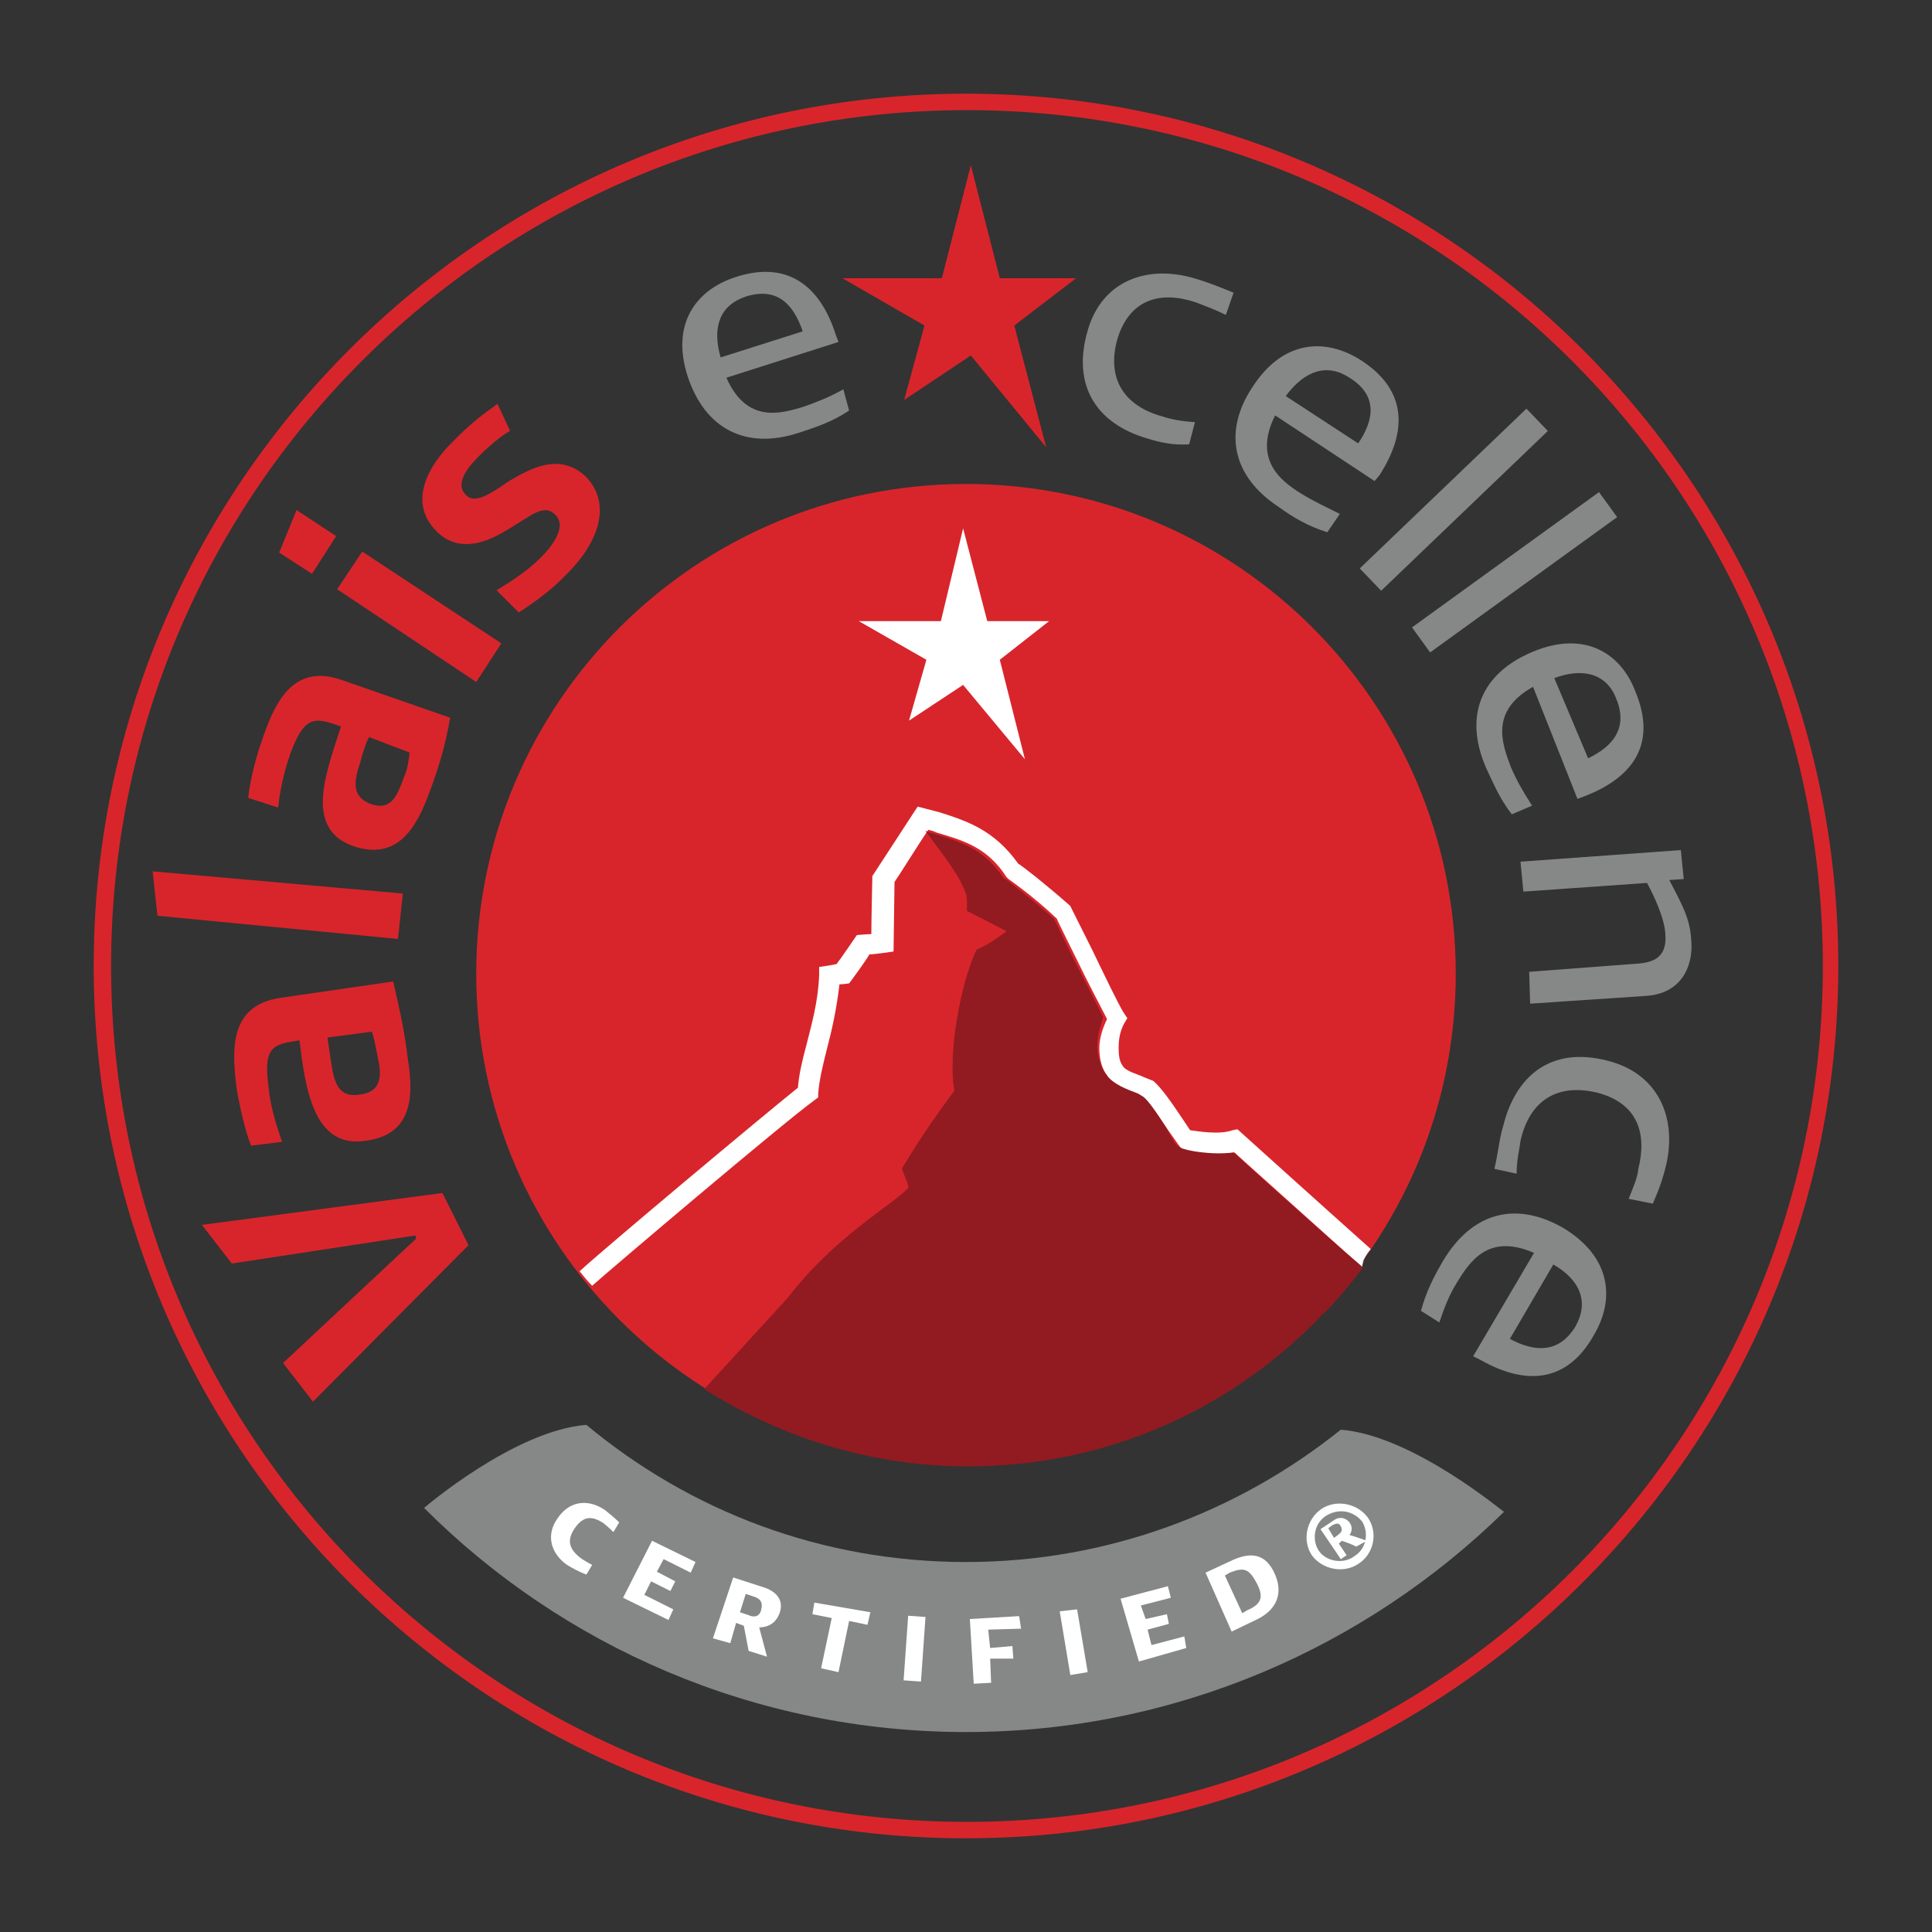 <?xml version="1.0" encoding="UTF-8"?>
<svg xmlns="http://www.w3.org/2000/svg" xmlns:xlink="http://www.w3.org/1999/xlink" version="1.1" id="partner" x="0px" y="0px" viewBox="0 0 200 200" style="enable-background:new 0 0 200 200;" xml:space="preserve">
<rect x="0" y="0" width="200" height="200" fill="#333333" stroke="none"/>
<style type="text/css">
	.st0{fill:#FFFFFF;}
	.st1{clip-path:url(#SVGID_00000036944765953448911440000001306958039570085563_);fill:#134391;}
	.st2{clip-path:url(#SVGID_00000173866754160618837990000013336006581268050059_);fill:#FFFFFF;}
	.st3{clip-path:url(#SVGID_00000042706491151811217000000016684658864833524656_);fill:#FFFFFF;}
	.st4{clip-path:url(#SVGID_00000011723337039338159960000006400940434706677890_);fill:#FFFFFF;}
	.st5{clip-path:url(#SVGID_00000147182797628971584420000014882174471685108866_);fill:#FFFFFF;}
	.st6{clip-path:url(#SVGID_00000055683245343381037210000006400509441430106796_);fill:#FFFFFF;}
	.st7{clip-path:url(#SVGID_00000026876591495193653380000001979987361245859760_);fill:#FFFFFF;}
	.st8{clip-path:url(#SVGID_00000148649646579127845170000011679217847886310824_);fill:#FFFFFF;}
	.st9{clip-path:url(#SVGID_00000131367336085360015480000015894971948979948206_);fill:#FFFFFF;}
	.st10{clip-path:url(#SVGID_00000064339406969499150660000008491326262528621217_);fill:#FFFFFF;}
	.st11{clip-path:url(#SVGID_00000008857435248036917150000006996978428252924578_);fill:#FFFFFF;}
	.st12{clip-path:url(#SVGID_00000042697116494560361380000014959683646259728775_);fill:#FFFFFF;}
	.st13{clip-path:url(#SVGID_00000121984842146612166120000014475389364076511900_);fill:#FFFFFF;}
	.st14{clip-path:url(#SVGID_00000113338911350400246070000007279804477661050753_);fill:#FFFFFF;}
	.st15{clip-path:url(#SVGID_00000083054264159904165170000004037133770533572799_);fill:#FFFFFF;}
	.st16{clip-path:url(#SVGID_00000069368092927467865500000006428724977788546712_);fill:#FFFFFF;}
	.st17{clip-path:url(#SVGID_00000161592228029537927840000008540771587432521345_);fill:#FFFFFF;}
	.st18{clip-path:url(#SVGID_00000110441165966839789710000009364971964425386903_);fill:#FFFFFF;}
	.st19{clip-path:url(#SVGID_00000181069289776454862440000008211478119755696305_);fill:#FFFFFF;}
	.st20{clip-path:url(#SVGID_00000074417967854772411880000009855817205866142885_);fill:#FFFFFF;}
	.st21{clip-path:url(#SVGID_00000018939345912377238720000012386189095688852102_);fill:#FFFFFF;}
	.st22{clip-path:url(#SVGID_00000154411547103285539680000001310093426686009984_);fill:#FFFFFF;}
	.st23{clip-path:url(#SVGID_00000155860261443382546340000011017767443925564560_);fill:#FFFFFF;}
	.st24{clip-path:url(#SVGID_00000100383959037425451770000010173578559340044684_);fill:#FFFFFF;}
	.st25{clip-path:url(#SVGID_00000111161494277629392830000004101478427145947573_);fill:#FFFFFF;}
	.st26{clip-path:url(#SVGID_00000054963797751248026770000008229275327128045472_);fill:#FFFFFF;}
	.st27{clip-path:url(#SVGID_00000099626624843648308600000015095028050212112789_);fill:#FFFFFF;}
	.st28{clip-path:url(#SVGID_00000162341002455632469950000012951518019382134662_);fill:#FFFFFF;}
	.st29{clip-path:url(#SVGID_00000114068110197665695090000017634483953089515939_);fill:#FFFFFF;}
	.st30{clip-path:url(#SVGID_00000068655910403820059700000018420758799114237582_);fill:#FFFFFF;}
	.st31{clip-path:url(#SVGID_00000138555599319617807420000015108510375237404313_);fill:#FFFFFF;}
	.st32{clip-path:url(#SVGID_00000149373653578392862410000003940190991620370586_);fill:#FFFFFF;}
	.st33{clip-path:url(#SVGID_00000026135535553539958070000008425972230568966785_);fill:#FFFFFF;}
	.st34{clip-path:url(#SVGID_00000040566940751717357590000002332233350012240271_);fill:#FFFFFF;}
	.st35{clip-path:url(#SVGID_00000004531445233466345430000013693355307740833675_);fill:#FFFFFF;}
	.st36{clip-path:url(#SVGID_00000009571289302706776670000006096353852253615017_);fill:#FFFFFF;}
	.st37{clip-path:url(#SVGID_00000012441884406911247190000016049642695815983268_);fill:#FFFFFF;}
	.st38{clip-path:url(#SVGID_00000138549673901123869290000003448663666221067675_);fill:#FFFFFF;}
	.st39{clip-path:url(#SVGID_00000005980883729040456380000006748598926949973650_);fill:#FFFFFF;}
	.st40{clip-path:url(#SVGID_00000003098576600128838510000002467461341127351487_);fill:#FFFFFF;}
	.st41{clip-path:url(#SVGID_00000078732065625008730330000008048409184374563747_);fill:#FFFFFF;}
	.st42{clip-path:url(#SVGID_00000031174147486474422160000004432946657389873539_);fill:#FFFFFF;}
	.st43{clip-path:url(#SVGID_00000145764211294411406840000015072045670500427648_);fill:#FFFFFF;}
	.st44{fill:#1B181C;}
	.st45{enable-background:new    ;}
	.st46{fill:#D8252B;}
	.st47{fill:#868787;}
	.st48{fill:#911B21;}
	.st49{fill:#D9D8D6;}
	.st50{fill:#E2271D;}
	.st51{fill:#181717;}
	.st52{fill:#B22128;}
</style>
<g>
	<g class="st45">
		<path class="st46" d="M150.7,100.8c0,28-22.7,50.7-50.7,50.7s-50.7-22.7-50.7-50.7S72,50.1,100,50.1S150.7,72.8,150.7,100.8"></path>
		<path class="st46" d="M9.7,100c0,49.8,40.5,90.3,90.3,90.3s90.3-40.5,90.3-90.3S149.8,9.7,100,9.7S9.7,50.2,9.7,100 M11.5,100    c0-48.9,39.7-88.6,88.6-88.6s88.6,39.7,88.6,88.6s-39.7,88.6-88.6,88.6S11.5,148.9,11.5,100"></path>
	</g>
	<polygon class="st46" points="103.5,28.8 111.4,28.8 105,33.7 108.3,46.3 100.5,36.8 93.6,41.4 95.7,33.7 87.2,28.8 97.5,28.8    100.5,17.1  "></polygon>
	<g>
		<path class="st47" d="M138.8,148c-10.6,8.5-24.1,13.7-38.8,13.7c-15,0-28.6-5.3-39.3-14.2c-7.5,0.6-16.8,8.6-16.8,8.6    c14.3,14.3,34.2,23.2,56.1,23.2c21.7,0,41.4-8.8,55.7-22.8C155.7,156.6,146.3,148.6,138.8,148"></path>
		<path class="st47" d="M75.2,39.1c2.1,4.8,5.7,3.7,8,3c1.4-0.5,2.7-1,4.1-1.8l0.6,2.2c-1.8,1.2-3.4,1.7-5.2,2.3    c-5.5,1.8-9.7-0.4-11.5-5.8c-1.8-5.5,0.9-9,4.9-10.3c5.4-1.8,8.8,0.9,10.4,5.9l0.3,0.8L75.2,39.1z M77.2,30.7    c-2.7,0.9-3.5,3.2-2.6,6.3l8.5-2.7C82.1,31.4,80.4,29.7,77.2,30.7"></path>
		<path class="st47" d="M118.8,45.4c-5.2-1.5-7.9-5.4-6.2-11.2c1.5-5.2,6.2-6.8,11-5.4c1.7,0.5,2.6,0.9,4.1,1.5l-0.8,2.3    c-1.2-0.6-2.1-0.9-3.1-1.3c-3.6-1.2-6.8-0.4-8.1,3.7c-1.2,4.1,0.6,7,4.6,8.1c0.9,0.3,1.9,0.5,3.4,0.6l-0.6,2.3    C121.4,46.1,120.1,45.8,118.8,45.4"></path>
		<path class="st47" d="M132,43c-2.3,4.6,0.6,6.8,2.7,8.1c1.3,0.8,2.6,1.4,4,2.1l-1.3,1.9c-1.9-0.6-3.5-1.5-5-2.6    c-4.9-3.2-5.8-7.9-2.7-12.5c3.2-4.9,7.6-5,11.2-2.7c4.8,3.1,4.8,7.4,1.9,11.9l-0.5,0.6L132,43z M139.7,39.1    c-2.3-1.5-4.6-0.8-6.6,1.9l7.5,4.9C142.3,43.4,142.6,40.9,139.7,39.1"></path>
	</g>
	
		<rect x="138.6" y="50.2" transform="matrix(0.722 -0.692 0.692 0.722 5.954 118.511)" class="st47" width="23.9" height="3.2"></rect>
	
		<rect x="144.9" y="57.7" transform="matrix(0.81 -0.586 0.586 0.81 -5.011 103.121)" class="st47" width="23.9" height="3.2"></rect>
	<g>
		<path class="st47" d="M158.7,71.1c-4.5,2.5-3.2,5.9-2.3,8.3c0.6,1.4,1.3,2.6,2.2,4l-2.1,0.9c-1.3-1.7-1.9-3.2-2.7-4.9    c-2.3-5.4-0.4-9.7,4.8-11.9c5.4-2.3,9.2,0.1,10.7,4.1c2.2,5.3-0.1,8.8-5.2,10.8l-0.8,0.3L158.7,71.1z M167.3,72.3    c-1-2.6-3.5-3.2-6.4-2.1l3.5,8.3C166.9,77.3,168.6,75.4,167.3,72.3"></path>
		<path class="st47" d="M158.3,100.6l10.6-0.8c1.8-0.1,3.7-0.3,3.5-3.1c-0.1-1.7-1.2-4-1.9-5.3l-12.8,0.9l-0.3-3.1l16.6-1.2l0.3,3    l-1.5,0.1c1.7,3.2,2.2,4.3,2.3,6.6c0.1,2.3-1,5.2-4.8,5.4l-11.9,0.8L158.3,100.6z"></path>
		<path class="st47" d="M155.6,116.6c1.3-5.3,5-8.3,10.8-6.8c5.2,1.3,7.2,5.8,6.1,10.7c-0.4,1.7-0.8,2.7-1.4,4.1l-2.5-0.5    c0.5-1.3,0.9-2.1,1-3.1c0.9-3.6,0-6.8-4.3-7.9c-4.3-1-7,1-7.9,5c-0.1,0.9-0.4,1.9-0.4,3.4l-2.3-0.5    C155.1,119.3,155.2,117.9,155.6,116.6"></path>
		<path class="st47" d="M158.8,129.7c-4.8-2.1-6.7,1-8,3.1c-0.8,1.3-1.3,2.6-1.8,4.1l-1.9-1.2c0.5-1.9,1.3-3.5,2.3-5.2    c3-5,7.5-6.2,12.4-3.4c5,3,5.4,7.4,3.2,11.1c-2.8,5-7.1,5.2-11.7,2.6l-0.8-0.4L158.8,129.7z M163.1,137.3c1.4-2.5,0.5-4.8-2.3-6.4    l-4.5,7.7C158.9,140,161.4,140.1,163.1,137.3"></path>
		<path class="st0" d="M58.7,162c-1.7-1.2-2.2-3.1-1-4.8c1.2-1.8,3.1-2.1,4.9-0.9c0.5,0.4,1,0.8,1.5,1.3l-0.6,1c0,0-0.5-0.5-1-0.9    c-1.2-0.8-2.1-0.8-3,0.5c-0.9,1.3-0.5,2.2,0.5,3c0.5,0.4,1.3,0.8,1.3,0.8l-0.6,1C59.9,162.7,59.2,162.3,58.7,162"></path>
	</g>
	<polygon class="st0" points="64.5,165.4 67.5,159.5 72,161.7 71.5,162.8 68.7,161.4 68,162.7 69.9,163.7 69.4,164.7 67.4,163.7    66.7,165.1 69.7,166.6 69.2,167.7  "></polygon>
	<g>
		<path class="st0" d="M78.6,168.5l0.8,3l-1.9-0.6l-0.5-2.6l-0.8-0.3l-0.6,2.1l-1.8-0.5l2.1-6.3l3.1,1c1.3,0.4,2.2,1.3,1.7,2.7    C80.1,168.6,78.7,168.4,78.6,168.5L78.6,168.5z M78.1,165.3l-0.9-0.3l-0.6,1.9l0.9,0.3c0.6,0.3,1.2,0.1,1.3-0.6    C79,165.9,78.7,165.5,78.1,165.3"></path>
	</g>
	<polygon class="st0" points="86.8,173.1 85,172.7 86.1,167.5 84.1,167.1 84.3,165.9 90.1,166.9 89.8,168.2 87.9,167.8  "></polygon>
	
		<rect x="91.3" y="169.8" transform="matrix(7.014590e-02 -0.998 0.998 7.014590e-02 -82.323 253.155)" class="st0" width="6.7" height="1.8"></rect>
	<polygon class="st0" points="102.3,168.7 102.5,170.6 104.8,170.4 104.9,171.7 102.5,171.7 102.6,174.2 100.8,174.3 100.4,167.6    105.5,167.3 105.7,168.6  "></polygon>
	<polygon class="st0" points="109.7,166.8 110.8,173.4 112.6,173.1 111.5,166.6  "></polygon>
	<polygon class="st0" points="117.9,172 116,165.5 120.9,164.2 121.2,165.4 118.1,166.2 118.6,167.6 120.8,167.1 121,168.1    118.8,168.7 119.2,170.3 122.6,169.4 122.8,170.6  "></polygon>
	<g>
		<path class="st0" d="M130.2,167.6l-2.7,1.3l-2.7-6.1l2.8-1.3c1.8-0.8,3.4-0.8,4.4,1.5C132.9,165.1,132,166.7,130.2,167.6     M127.3,162.8l-0.5,0.3l1.8,3.9l0.5-0.3c1.4-0.6,1.8-1.3,1-2.8S128.8,162.2,127.3,162.8"></path>
		<path class="st0" d="M140.6,161.9c-1.5,1-3.7,0.6-4.8-0.9c-1-1.5-0.6-3.7,1-4.8c1.5-1,3.7-0.6,4.8,0.9    C142.7,158.7,142.2,160.9,140.6,161.9 M137.3,156.9c-1.3,0.8-1.5,2.5-0.8,3.6s2.5,1.5,3.7,0.6c1.3-0.8,1.5-2.5,0.8-3.6    C140.1,156.4,138.6,156.1,137.3,156.9 M140.4,160.1c-0.6-0.3-1.2-0.5-1.5-0.6l-0.3,0.3l0.8,1.2l-0.6,0.4l-2.1-3.1l1.2-0.8    c0.6-0.5,1.3-0.5,1.8,0.1c0.3,0.4,0.3,0.9,0,1.3c0.4,0.1,1.8,0.6,1.8,0.6L140.4,160.1z M137.9,157.9l-0.4,0.3l0.6,1l0.4-0.3    c0.4-0.3,0.5-0.5,0.3-0.9S138.3,157.7,137.9,157.9"></path>
	</g>
	<polygon class="st0" points="102.2,64.3 108.6,64.3 103.5,68.3 106.1,78.6 99.7,70.9 94.1,74.6 95.9,68.3 88.9,64.3 97.4,64.3    99.7,54.7  "></polygon>
	<g class="st45">
		<path class="st46" d="M44.5,81.9c-1.4,3.9-3.4,7.2-7.9,5.7c-5.2-1.8-2.8-7.7-1.3-12.4c-2.6-0.9-3.7-1.3-5.2,2.7    c-0.8,2.2-1.2,4.5-1.3,5.7l-3.1-1c0.1-1.4,0.8-4.3,1.4-5.9c1.3-3.9,3.2-8.1,8.3-6.3l11.2,3.9C46.1,77.2,45.4,79.5,44.5,81.9     M38.2,76.3c-0.3,0.5-0.8,2.1-0.9,2.6c-0.6,1.8-1,3.5,1,4.3c2.2,0.8,2.8-0.8,3.5-2.7c0.4-0.9,0.5-1.7,0.6-2.6L38.2,76.3z"></path>
	</g>
	<polygon class="st46" points="24,130.8 43,127.9 43.1,128.2 29.3,141.1 32.4,145.1 48.5,128.9 45.8,123.5 20.9,126.8  "></polygon>
	<g class="st45">
		<path class="st46" d="M52.7,49.8c-1.4,0.9-3.5,2.6-4.5,1.4c-1.2-1.2,0.4-3,1.4-4c1-1,2.3-2.1,3.2-2.6l-1.3-2.8    c-0.6,0.5-2.3,1.5-4.6,3.9c-2.3,2.2-4.8,6.1-1.8,9.2c2.8,3,6.6,0.4,7.5-0.1c2.5-1.5,3.7-2.7,4.9-1.5c1.2,1.2-0.3,3.2-1.5,4.4    c-1.4,1.4-3.1,2.5-4.6,3.4l2.3,2.3c1.4-0.9,3.4-2.3,5-4c3.6-3.6,4.5-7.5,1.9-10.1C57.8,46.7,54.6,48.7,52.7,49.8"></path>
		<path class="st46" d="M42.2,109.5c-0.3-2.6-0.8-4.9-1.5-7.9l-11.7,1.7c-5.3,0.8-5,5.4-4.5,9.4c0.3,1.8,0.9,4.5,1.5,5.9l3.2-0.4    c-0.4-1.2-1.2-3.4-1.4-5.7c-0.6-4.3,0.6-4.4,3.2-4.8c0.6,4.8,1.4,11.2,6.8,10.4C42.6,117.5,42.9,113.7,42.2,109.5 M37.3,113.3    c-2.3,0.4-2.7-1.3-3-3.2c-0.1-0.5-0.3-2.1-0.4-2.7l4.6-0.6c0.3,0.9,0.4,1.7,0.6,2.6C39.5,111.2,39.6,113,37.3,113.3"></path>
	</g>
	<polygon class="st46" points="41.2,97.2 16.3,94.8 15.8,90.2 41.7,92.5  "></polygon>
	<path class="st46" d="M32.3,59.4l-3.4-2.2l1.8-4.4l4.1,2.7L32.3,59.4z M49.3,70.6L34.9,61l2.6-3.9l14.4,9.5L49.3,70.6z"></path>
	<path class="st0" d="M141.9,129.3c-4.6-4.1-13.8-12.4-13.8-12.4l-0.5,0.1c-1.4,0.5-3.6,0.1-4.4,0l-0.8-1.2c-1.2-1.8-2.2-3.2-3-3.9   l-1-0.4c-0.6-0.3-1.9-0.6-2.2-1.2c-0.3-0.4-0.4-1-0.4-1.8c0-0.8,0.1-1.7,0.6-2.6l0.3-0.5l-0.4-0.6c-0.5-0.8-1.9-3.7-3.2-6.4   l-2.3-4.6l-0.1-0.1c-2.5-2.2-4.8-4-5.3-4.3c-2.5-3.5-5.3-4.4-8.1-5.3L95,83.5l-0.4,0.6l-4.3,6.6V91c0,0-0.1,4.4-0.1,5.7   c-0.5,0-1.5,0.1-1.5,0.1s-1.7,2.5-2.1,3c-0.4,0.1-1.8,0.3-1.8,0.3v0.8c-0.1,2.8-0.8,5.2-1.3,7.2c-0.4,1.5-0.8,3.1-0.9,4.5   c-3.5,2.8-20,16.6-22.6,19l0,0c0.4,0.5,0.8,1,1.3,1.5c1.9-1.7,19.7-16.8,23-19.2l0.4-0.3v-0.4c0.1-1.4,0.5-3,0.9-4.6   c0.5-1.9,1-4.1,1.3-6.7c0.3,0,1-0.1,1-0.1l0.3-0.4c0,0,1.4-1.9,1.8-2.6c0.5,0,2.5-0.3,2.5-0.3s0.1-6.7,0.1-7.2   c0.3-0.4,2.8-4.4,3.5-5.4c0.5,0.1,0.9,0.3,0.9,0.3c2.7,0.8,5.2,1.5,7.2,4.6l0.1,0.1l0.1,0.1c0,0,2.6,1.8,5,4.1   c0.1,0.3,2.1,4.3,2.1,4.3c1.2,2.5,2.5,4.9,3.1,6.1c-0.5,1-0.8,2.1-0.8,3c0,1.2,0.3,2.2,0.8,2.8c0.6,1.2,2.2,1.7,3.4,2.1l0.5,0.3   c0.5,0.4,1.7,2.2,2.5,3.4c0.9,1.3,1.2,1.7,1.4,1.9c0.5,0.3,3.4,0.8,5.4,0.3c0.5,0.5,8.6,7.7,13.2,11.9   C141.1,130.3,141.5,129.8,141.9,129.3"></path>
	<path class="st48" d="M122.2,118.8c-0.4-0.1-0.6-0.5-1.4-1.9c-0.6-1-1.9-3-2.5-3.4l-0.5-0.3c-1-0.4-2.6-0.9-3.4-2.1   c-0.4-0.6-0.8-1.7-0.8-2.8v-0.1v-0.1c0-0.9,0.3-1.8,0.6-2.8c-0.6-1.2-1.8-3.6-3-5.9c0,0-1.9-3.9-2.1-4.3c-2.6-2.3-5-4.1-5-4.1H104   l-0.1-0.1c-2.1-3.1-4.4-3.7-7.2-4.6c0,0-0.5-0.1-0.9-0.3l0,0c1.2,1.7,3.1,4,3.9,5.8c0.4,0.9,0.4,0.8,0.4,2.5   c1.8,0.9,4.1,2.1,4.1,2.1s-1.8,1.4-3.1,1.9c-1.7,3.5-3,11-2.3,14.6c-2.3,3.1-3.7,5.2-5.4,8c-0.1,0.3,0.8,1.8,0.6,2.1   c-1.7,1.8-7.6,5-12.5,11.4l-8.6,9.4c7.9,5,17.3,8,27.3,8c14.1,0,26.8-5.7,36-15l0,0c0.3-0.3,0.5-0.6,0.9-0.9l0.1-0.1   c1.4-1.4,2.7-3,3.9-4.6c-4.8-4.1-12.9-11.4-13.4-11.9C125.4,119.6,122.7,119.1,122.2,118.8 M141.4,130.1c-0.1,0.3-0.3,0.4-0.5,0.6   C141,130.6,141.3,130.3,141.4,130.1L141.4,130.1z"></path>
</g>
</svg>
